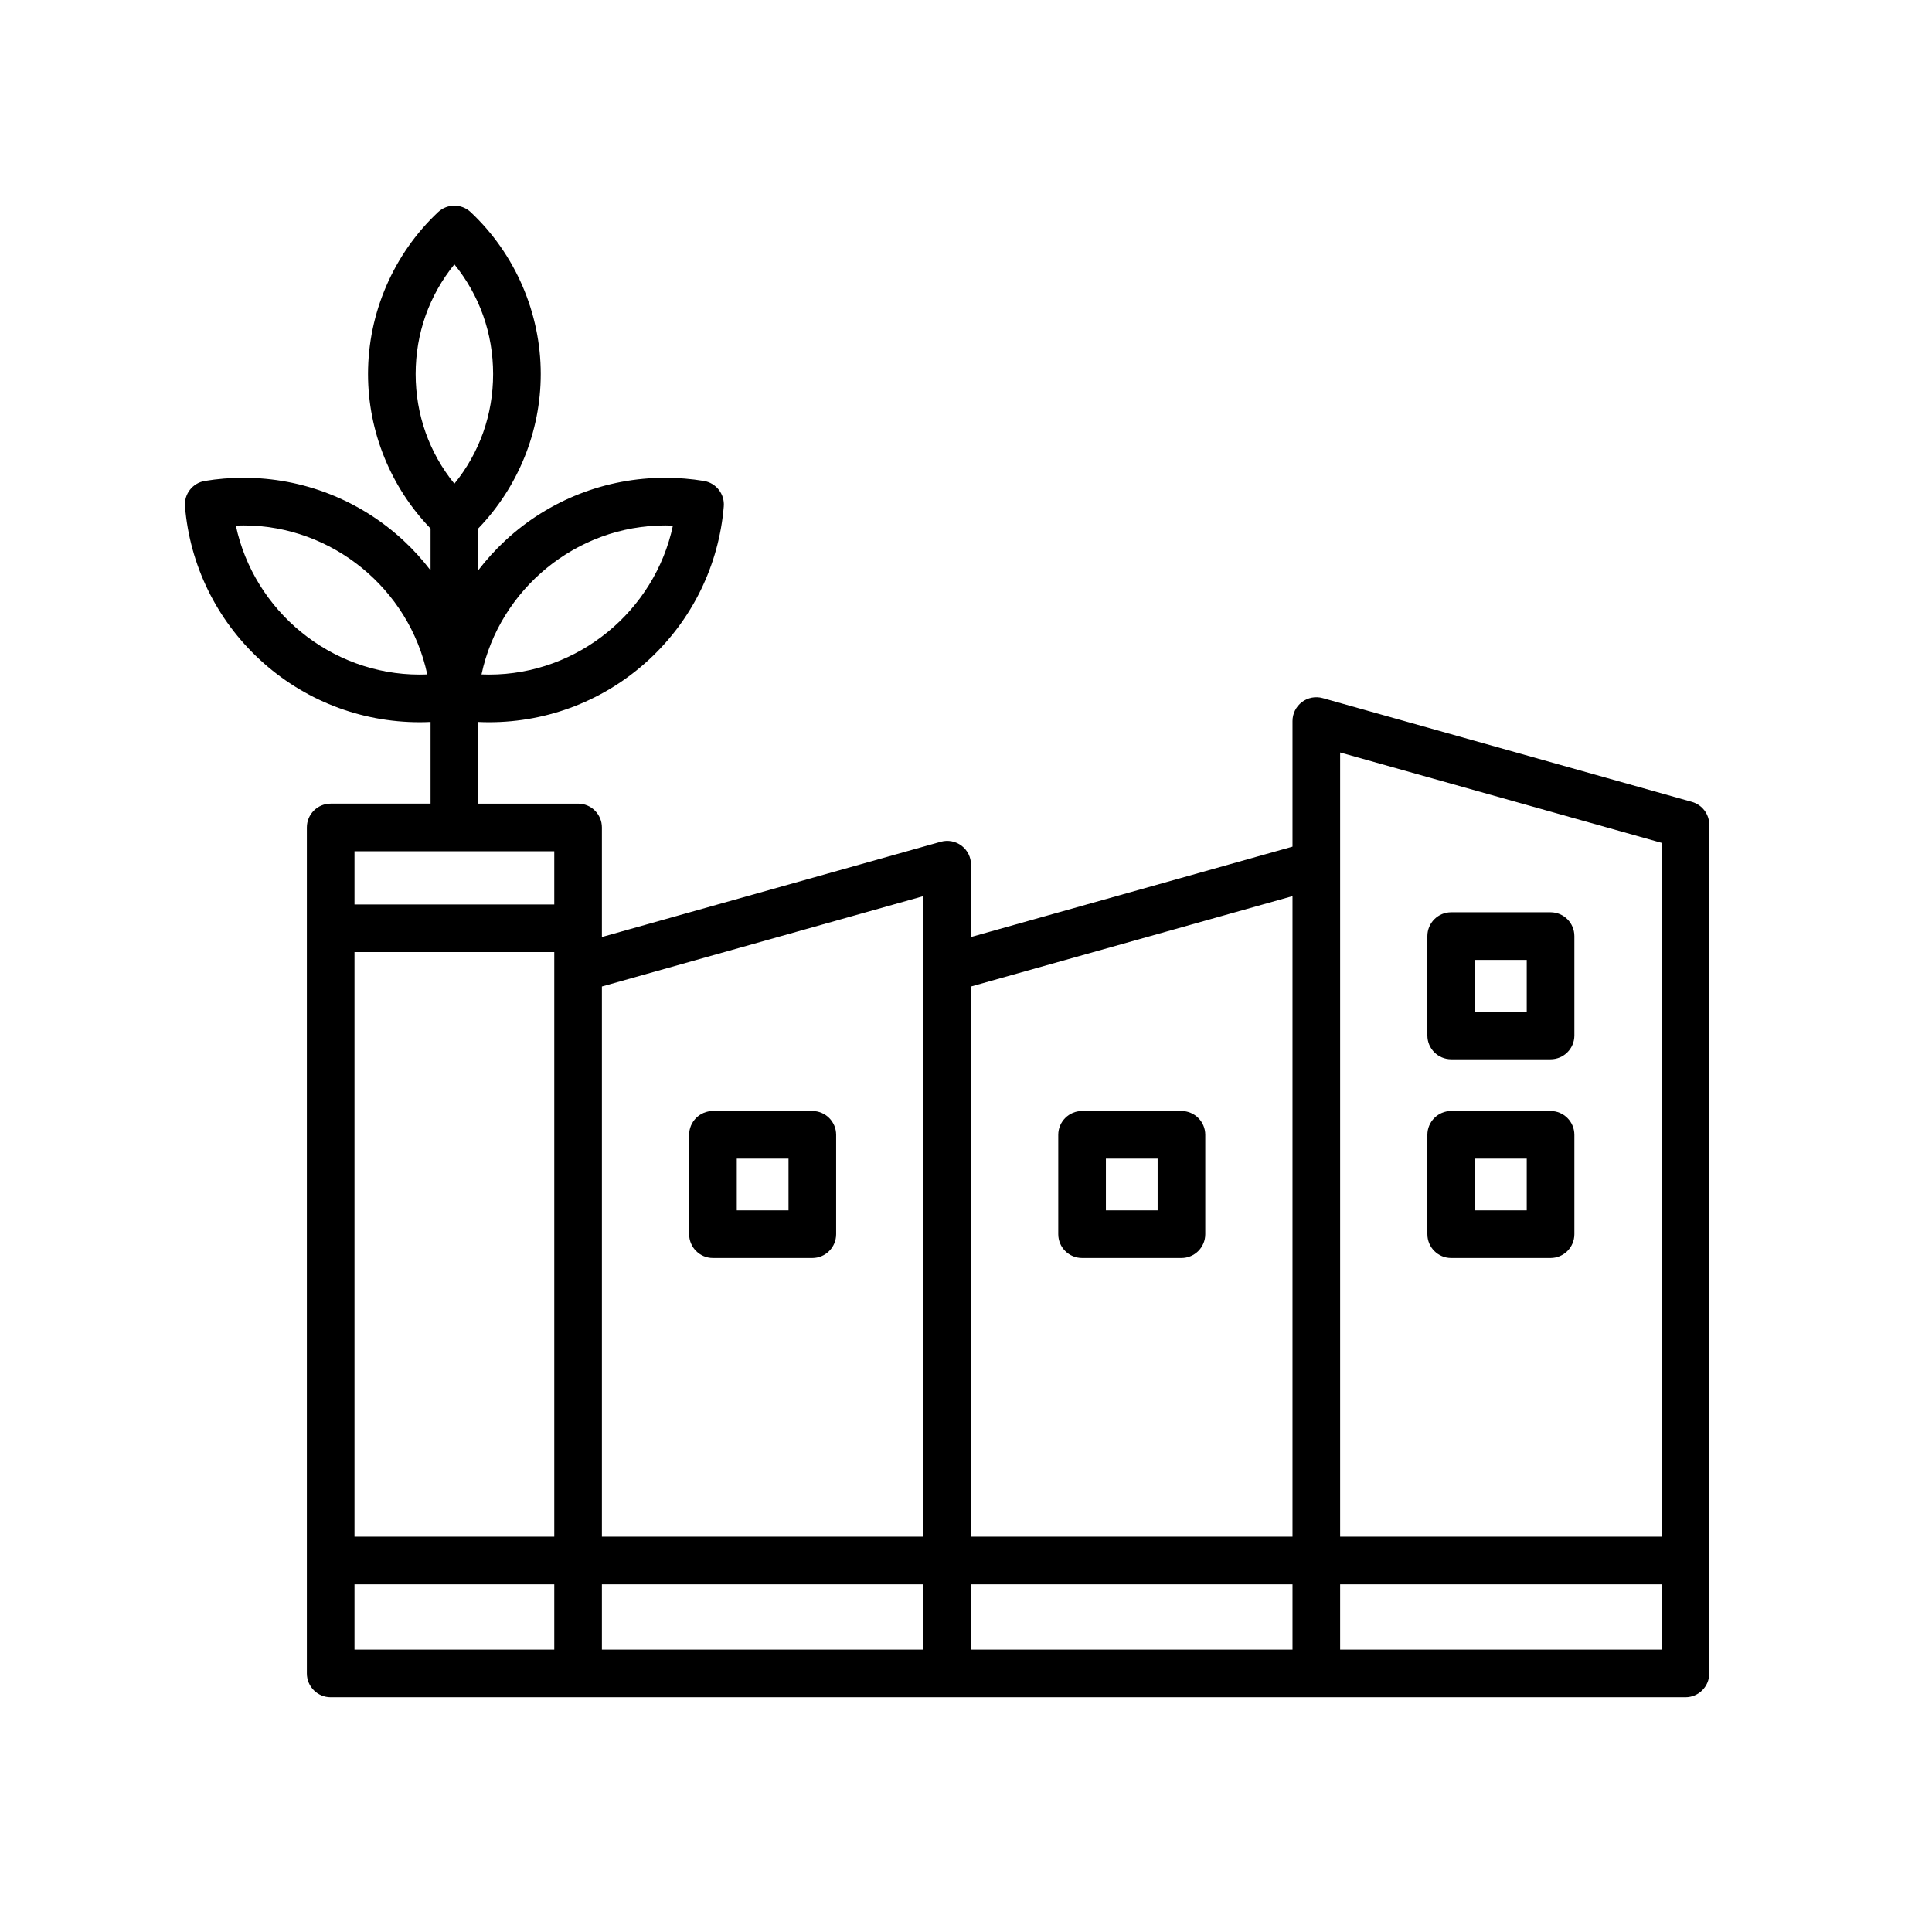 <?xml version="1.0" encoding="UTF-8" standalone="no"?>
<!DOCTYPE svg PUBLIC "-//W3C//DTD SVG 1.1//EN" "http://www.w3.org/Graphics/SVG/1.1/DTD/svg11.dtd">
<svg width="100%" height="100%" viewBox="0 0 512 512" version="1.1" xmlns="http://www.w3.org/2000/svg" xmlns:xlink="http://www.w3.org/1999/xlink" xml:space="preserve" xmlns:serif="http://www.serif.com/" style="fill-rule:evenodd;clip-rule:evenodd;stroke-linejoin:round;stroke-miterlimit:2;">
    <g transform="matrix(0.789,0,0,0.789,49,50.161)">
        <path d="M506.165,205.757L382.186,170.909C379.776,170.231 377.187,170.721 375.19,172.234C373.194,173.746 372.021,176.106 372.021,178.61L372.021,220.8L264.042,251.151L264.042,226.862C264.042,224.358 262.869,221.998 260.873,220.486C258.876,218.972 256.285,218.483 253.877,219.161L140.064,251.152L140.064,214.353C140.064,209.935 136.482,206.353 132.064,206.353L98.514,206.353L98.514,178.914C99.736,178.971 100.958,179.006 102.177,179.006C122.151,179.006 141.22,171.541 155.873,157.985C170.441,144.509 179.365,126.232 181,106.52C181.345,102.367 178.442,98.645 174.33,97.966C170.051,97.259 165.688,96.902 161.363,96.902C141.389,96.902 122.32,104.367 107.667,117.922C104.303,121.034 101.255,124.411 98.514,127.993L98.514,113.939C111.903,100.086 119.523,81.377 119.523,62.054C119.523,41.546 110.946,21.725 95.992,7.672C92.912,4.778 88.113,4.779 85.035,7.672C70.081,21.726 61.504,41.547 61.504,62.054C61.504,81.377 69.125,100.087 82.515,113.94L82.515,127.993C79.773,124.41 76.725,121.032 73.361,117.92C58.708,104.365 39.638,96.9 19.665,96.9C15.34,96.9 10.977,97.258 6.698,97.964C2.586,98.643 -0.317,102.365 0.028,106.518C1.663,126.229 10.587,144.507 25.155,157.983C39.808,171.538 58.878,179.004 78.851,179.004C80.07,179.004 81.292,178.968 82.515,178.911L82.515,206.35L48.964,206.35C44.546,206.35 40.964,209.932 40.964,214.35L40.964,498.496C40.964,502.914 44.546,506.496 48.964,506.496L504,506.496C508.418,506.496 512,502.914 512,498.496L512,213.456C512,209.874 509.615,206.727 506.165,205.757ZM161.364,112.901C162.214,112.901 163.065,112.918 163.917,112.953C157.845,141.573 132.101,163.005 102.178,163.005C101.328,163.005 100.478,162.988 99.626,162.953C105.697,134.334 131.441,112.901 161.364,112.901ZM78.851,163.005C48.928,163.005 23.184,141.572 17.112,112.953C17.964,112.918 18.815,112.901 19.665,112.901C49.588,112.901 75.332,134.334 81.404,162.953C80.552,162.988 79.7,163.005 78.851,163.005ZM77.504,62.054C77.504,48.416 82.074,35.595 90.514,25.213C98.953,35.594 103.524,48.415 103.524,62.054C103.524,75.693 98.954,88.514 90.514,98.895C82.074,88.513 77.504,75.692 77.504,62.054ZM388.021,189.169L496,219.52L496,452.57L388.021,452.57L388.021,189.169ZM372.021,237.42L372.021,452.57L264.043,452.57L264.043,267.771L372.021,237.42ZM248.043,237.42L248.043,452.57L140.064,452.57L140.064,267.771L248.043,237.42ZM124.065,452.57L56.964,452.57L56.964,256.218L124.065,256.218L124.065,452.57ZM124.064,222.352L124.064,240.219L56.964,240.219L56.964,222.352L124.064,222.352ZM56.964,468.57L124.065,468.57L124.065,490.498L56.964,490.498L56.964,468.57ZM140.064,468.57L248.043,468.57L248.043,490.499L140.064,490.499L140.064,468.57ZM264.043,468.57L372.022,468.57L372.022,490.499L264.043,490.499L264.043,468.57ZM388.021,490.499L388.021,468.57L496,468.57L496,490.499L388.021,490.499ZM177.366,358.968L210.741,358.968C215.159,358.968 218.741,355.386 218.741,350.968L218.741,317.593C218.741,313.175 215.159,309.593 210.741,309.593L177.366,309.593C172.948,309.593 169.366,313.175 169.366,317.593L169.366,350.968C169.366,355.386 172.948,358.968 177.366,358.968ZM185.366,325.592L202.741,325.592L202.741,342.967L185.366,342.967L185.366,325.592ZM301.345,358.968L334.72,358.968C339.138,358.968 342.72,355.386 342.72,350.968L342.72,317.593C342.72,313.175 339.138,309.593 334.72,309.593L301.345,309.593C296.927,309.593 293.345,313.175 293.345,317.593L293.345,350.968C293.345,355.386 296.927,358.968 301.345,358.968ZM309.345,325.592L326.72,325.592L326.72,342.967L309.345,342.967L309.345,325.592ZM425.323,358.968L458.698,358.968C463.116,358.968 466.698,355.386 466.698,350.968L466.698,317.593C466.698,313.175 463.116,309.593 458.698,309.593L425.323,309.593C420.905,309.593 417.323,313.175 417.323,317.593L417.323,350.968C417.323,355.386 420.905,358.968 425.323,358.968ZM433.323,325.592L450.698,325.592L450.698,342.967L433.323,342.967L433.323,325.592ZM425.323,292.217L458.698,292.217C463.116,292.217 466.698,288.635 466.698,284.217L466.698,250.842C466.698,246.424 463.116,242.842 458.698,242.842L425.323,242.842C420.905,242.842 417.323,246.424 417.323,250.842L417.323,284.217C417.323,288.636 420.905,292.217 425.323,292.217ZM433.323,258.842L450.698,258.842L450.698,276.217L433.323,276.217L433.323,258.842Z" style="fill-rule:nonzero;"/>
    </g>
</svg>
